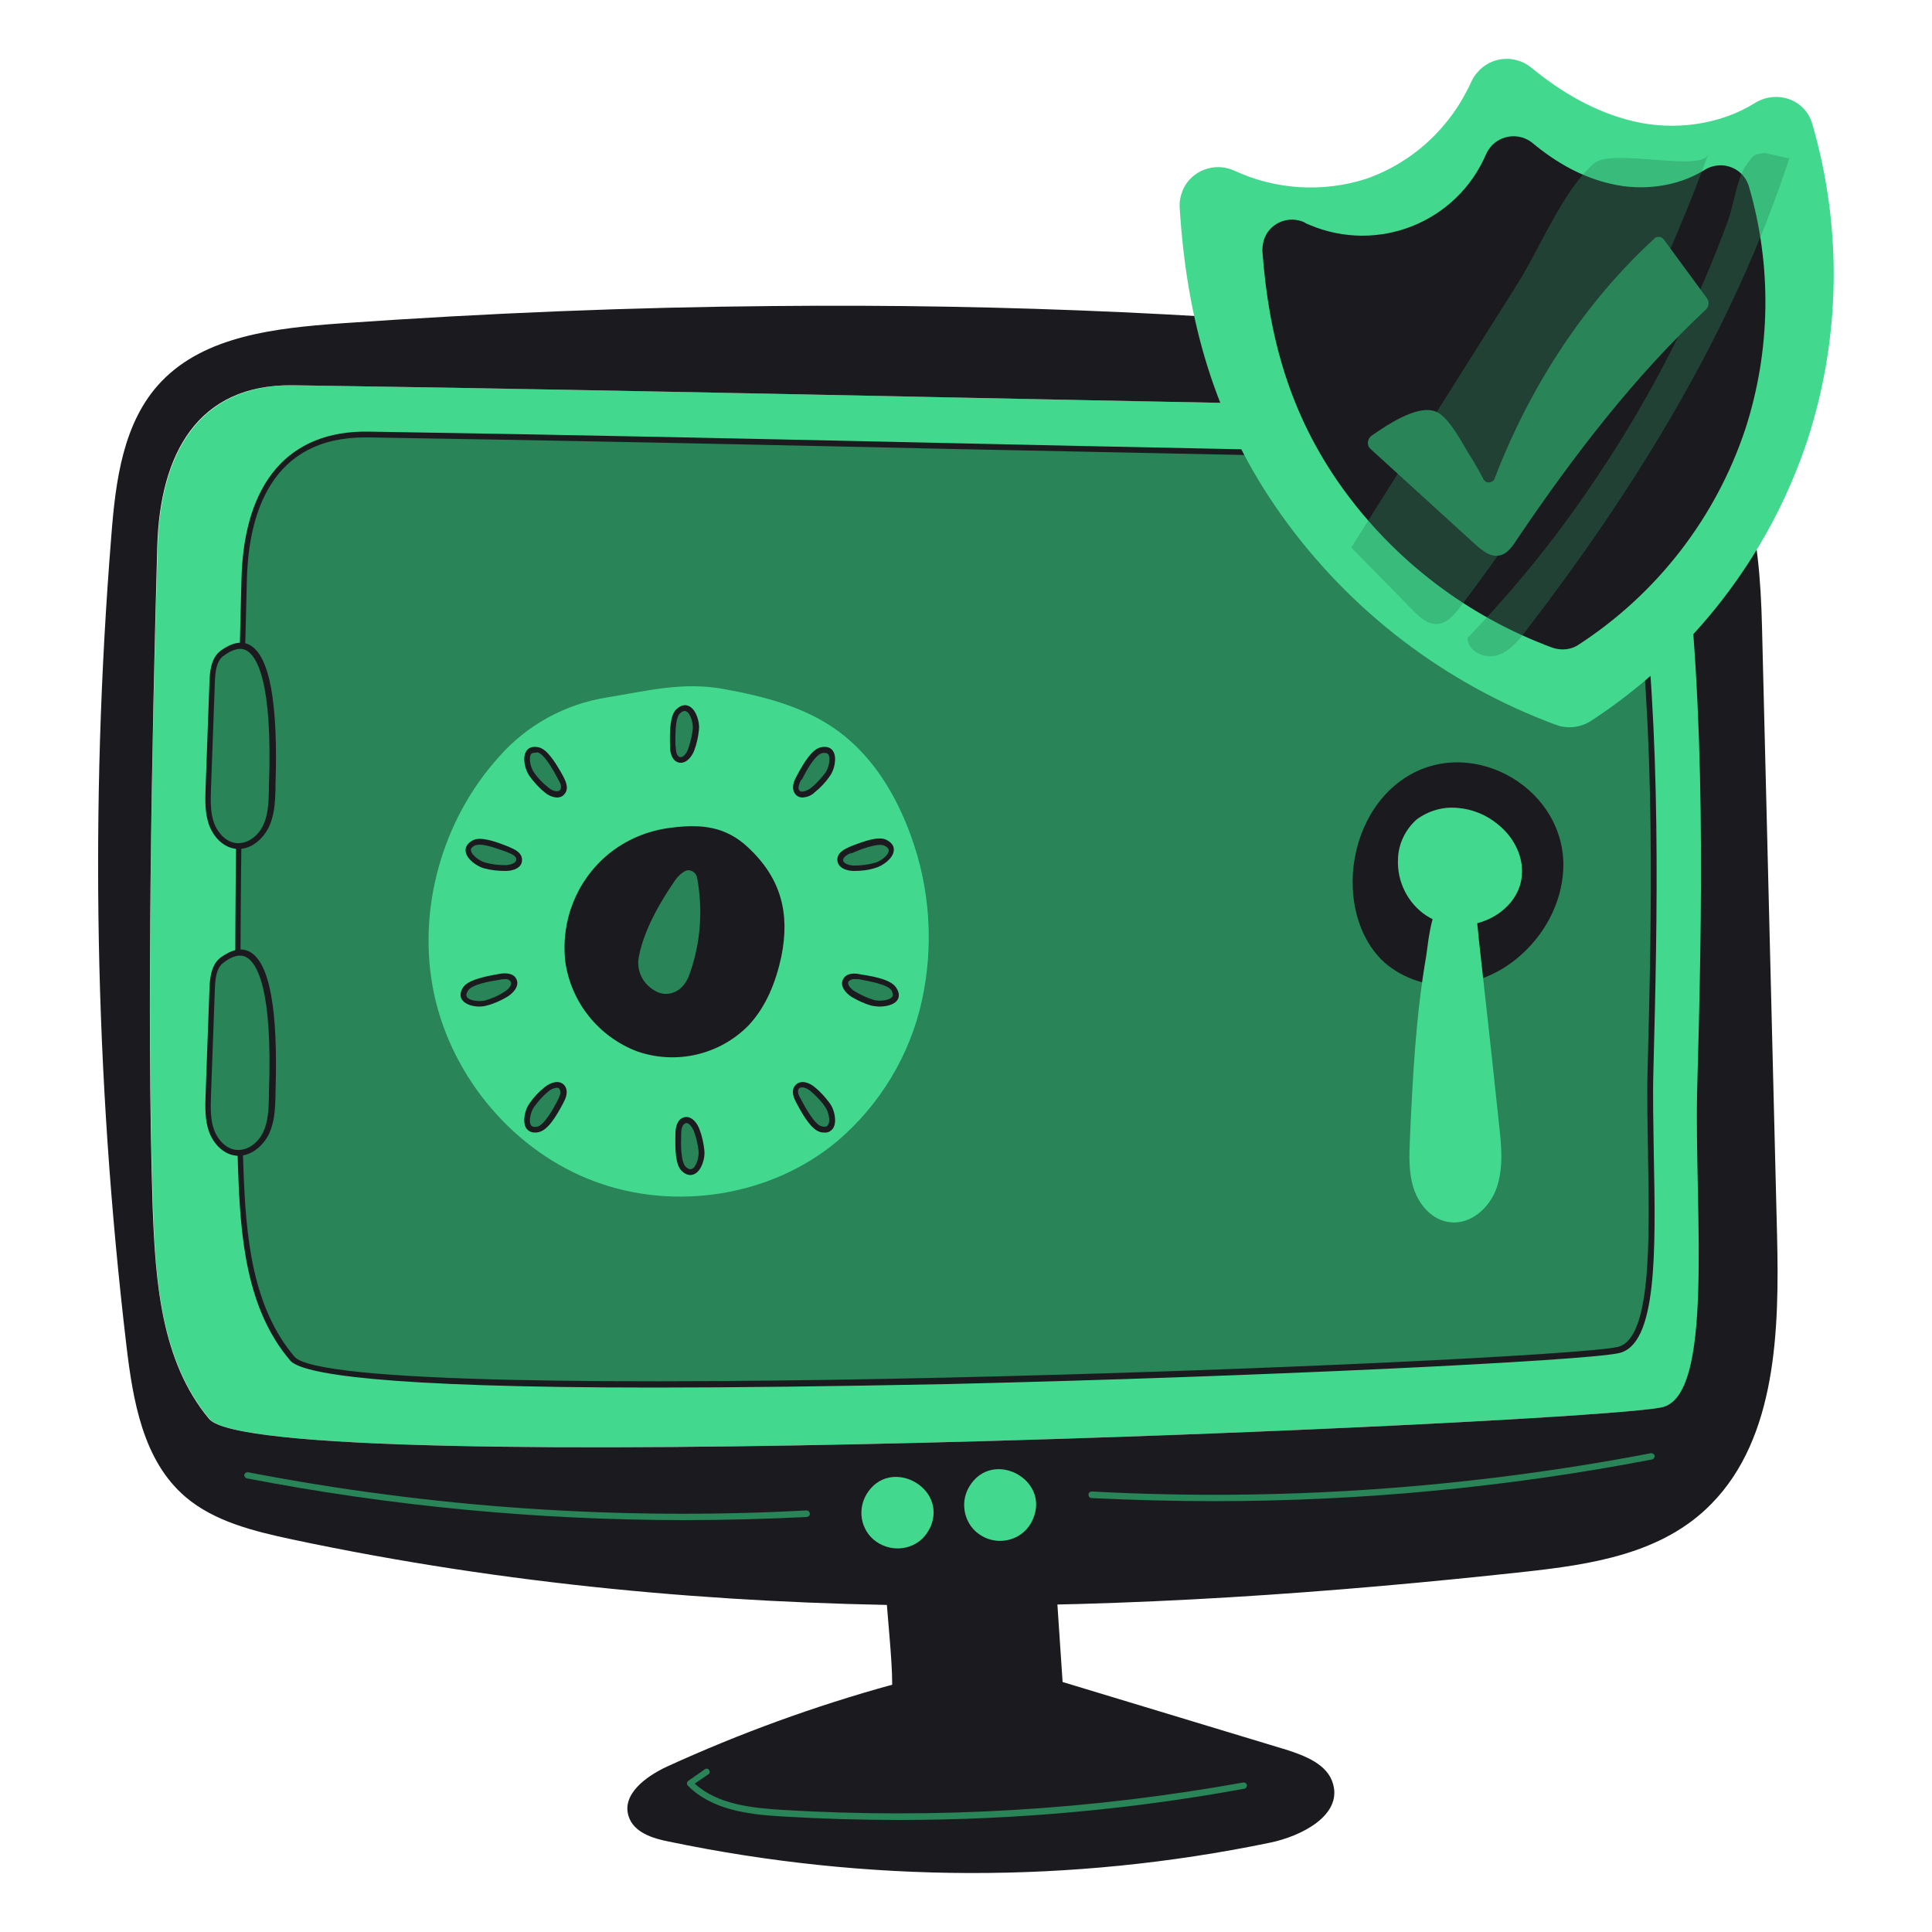 <svg width="500" height="500" viewBox="0 0 500 500" fill="none" xmlns="http://www.w3.org/2000/svg">
<path d="M40.8 141.401C39.3 191.801 37.9 262.501 39.6 312.101C40.2 331.401 41.7 352.201 54.2 367.201C67.6 383.401 410.7 368.401 430.2 364.201C443.7 361.301 438.7 314.501 439.5 283.101C440.7 236.101 441.9 184.501 435.8 136.801C434.8 128.701 433.4 120.001 428 114.001C421.2 106.501 410.4 105.801 400.7 105.701C295.7 104.201 187.4 101.301 76.1 99.701C51.2 99.401 41.5 117.601 40.8 141.401Z" fill="#42D98F"/>
<path d="M63.2 149.601C62 194.701 60.7 257.901 62.3 302.201C62.9 319.401 64.3 338.001 75.7 351.501C88 366.001 401.1 353.001 418.8 349.301C431.1 346.701 426.5 304.801 427.2 276.801C428.2 234.701 429.2 188.701 423.6 146.001C422.6 138.801 421.4 131.001 416.5 125.701C410.3 119.001 400.4 118.401 391.6 118.201C295.8 116.701 196.9 114.001 95.3 112.401C72.6 112.101 63.8 128.301 63.2 149.601Z" fill="#298458"/>
<path d="M169.2 359.1C98.2 359.1 78 355.5 75.1 352.1C63.7 338.7 62.2 320.2 61.6 302.3C60.4 267.2 60.7 215.8 62.5 149.6C63.2 124.8 74.8 111.4 95.3 111.7C146.5 112.5 197.6 113.6 246.9 114.7C296.9 115.8 344.1 116.8 391.6 117.5C401 117.7 410.7 118.4 417 125.2C421.9 130.5 423.3 138.1 424.3 146C430.1 189.9 428.9 238.2 427.9 277C427.7 283.7 427.9 291.3 428 298.7C428.5 324.1 428.9 348.1 418.9 350.2C409.7 352.2 326 356.3 245.1 358.2C214.9 358.8 189.9 359.1 169.2 359.1ZM94.5 113.2C70.1 113.2 64.4 133 63.9 149.7C62.1 215.9 61.7 267.2 63 302.3C63.6 319.9 65.2 338.1 76.2 351.1C87.9 364.9 399.8 352.6 418.6 348.6C427.4 346.7 426.9 321.1 426.5 298.6C426.4 291.2 426.2 283.6 426.4 276.8C427.4 238.1 428.6 189.8 422.8 146.1C421.8 138.5 420.5 131.2 415.9 126.2C410 119.8 400.6 119.1 391.5 119C344 118.3 296.8 117.2 246.8 116.2C197.5 115.1 146.5 114 95.2 113.2H94.5Z" fill="#1B1B1F"/>
<path d="M230.9 436C210.9 441.5 191.4 448.6 172.6 457.2C167.2 459.7 160.8 464.4 162.7 470.1C164 474.2 168.9 475.8 173.1 476.6C224.4 487.3 277.3 487.5 328.6 476.9C336.9 475.2 347.3 469.8 345 461.7C343.6 456.6 337.8 454.4 332.8 452.8L275 435.3C273.7 416.4 272.5 397.5 271.2 378.6C259.3 376.9 238.4 368.4 231.9 382.3C225.7 395.5 230.9 421.4 230.9 436Z" fill="#1B1B1F"/>
<path d="M459.9 319.601C458.6 267.201 457.3 214.601 456 162.001C455.4 138.101 452.3 114.201 432.9 98.801C418.8 87.601 397.2 89.201 380.4 87.501C320.5 81.301 260.4 78.601 200.2 79.201C163.7 79.501 126.3 81.001 88 83.701C71.4 84.901 53.1 86.901 41.8 98.701C31.8 109.101 29.9 124.501 28.8 138.801C23.2 208.501 24.5 278.601 32.7 348.101C34.4 362.501 37 378.001 48 387.401C55.5 393.801 65.8 396.301 75.6 398.401C186.8 422.001 295.3 417.601 394.4 406.801C411.7 404.901 430.2 402.201 442.9 389.201C459.8 372.001 460.5 344.101 459.9 319.601ZM430.1 364.201C410.6 368.401 67.6 383.401 54.1 367.201C41.6 352.201 40.2 331.401 39.5 312.101C37.9 262.501 39.3 191.901 40.7 141.401C41.4 117.501 51.1 99.401 75.8 99.701C187.1 101.301 295.4 104.201 400.4 105.701C410.1 105.801 420.9 106.501 427.7 114.001C433.1 120.001 434.4 128.701 435.5 136.701C441.6 184.401 440.5 236.001 439.2 283.001C438.6 314.501 443.6 361.301 430.1 364.201Z" fill="#1B1B1F"/>
<path d="M232.7 471.001C222.6 471.001 212.6 470.701 202.5 470.101C193.9 469.601 184.3 468.501 178 462.101C177.7 461.801 177.7 461.301 178 461.001L178.1 460.901L182.4 457.901C182.8 457.601 183.3 457.701 183.5 458.101C183.8 458.501 183.7 459.001 183.3 459.201L179.8 461.601C185.7 467.001 194.6 467.901 202.5 468.401C242.4 470.801 282.4 468.401 321.8 461.301C322.3 461.301 322.7 461.601 322.7 462.001C322.7 462.401 322.5 462.801 322.1 462.901C292.7 468.301 262.8 471.001 232.7 471.001Z" fill="#298458"/>
<path d="M224.2 386.801C221.6 391.301 223.1 397.001 227.6 399.501C232.1 402.001 237.8 400.601 240.3 396.101C240.5 395.801 240.6 395.501 240.8 395.201C245.3 384.801 230.1 376.801 224.2 386.801Z" fill="#42D98F"/>
<path d="M250.8 384.801C248.2 389.201 249.7 395.001 254.1 397.501C258.5 400.101 264.3 398.601 266.8 394.201C267 393.901 267.1 393.601 267.3 393.201C271.9 382.801 256.7 374.801 250.8 384.801Z" fill="#42D98F"/>
<path d="M314.2 388.501C303.6 388.501 293.1 388.201 282.5 387.701C282 387.701 281.7 387.301 281.7 386.801C281.7 386.301 282.1 386.001 282.6 386.001C331 388.601 379.6 385.201 427.2 376.101C427.6 376.001 428.1 376.301 428.2 376.701C428.3 377.101 428 377.601 427.6 377.701C390.2 384.901 352.2 388.501 314.2 388.501Z" fill="#298458"/>
<path d="M177.2 393.4C139.2 393.4 101.2 389.8 63.9 382.6C63.5 382.5 63.2 382.1 63.2 381.7C63.3 381.3 63.7 381 64.1 381C111.7 390.2 160.3 393.5 208.7 390.9C209.2 390.9 209.5 391.2 209.6 391.7C209.6 392.2 209.3 392.5 208.8 392.6C198.4 393.1 187.8 393.4 177.2 393.4Z" fill="#298458"/>
<path d="M57.5 169.101C55.3 170.701 55 173.901 54.9 176.701C54.6 185.901 54.2 195.001 53.9 204.201C53.8 207.301 53.7 210.401 54.7 213.301C55.7 216.201 58.2 218.801 61.2 219.001C64.4 219.301 67.4 216.901 68.8 213.901C70.2 210.901 70.3 207.701 70.4 204.401C70.5 200.601 72.9 157.701 57.5 169.101Z" fill="#298458"/>
<path d="M61.8 219.701C61.6 219.701 61.4 219.701 61.3 219.701C58.2 219.501 55.4 217.001 54.1 213.501C53 210.401 53.1 207.101 53.2 204.101L54.2 176.601C54.3 174.401 54.4 170.401 57.1 168.401C60 166.301 62.5 165.801 64.6 166.901C69.8 169.701 72 181.901 71.3 203.301C71.3 203.701 71.3 204.101 71.3 204.201C71.2 207.801 71 211.001 69.6 214.001C68.2 216.901 65.3 219.701 61.8 219.701ZM57.9 169.701C55.9 171.101 55.7 174.101 55.6 176.701L54.6 204.201C54.5 207.201 54.4 210.201 55.4 213.001C56.3 215.401 58.4 218.001 61.3 218.201C64.4 218.401 67 216.001 68.1 213.601C69.4 210.901 69.5 207.801 69.6 204.401C69.6 204.201 69.6 203.901 69.6 203.401C70.6 176.101 66.4 169.701 63.7 168.301C62.2 167.501 60.2 168.001 57.9 169.701Z" fill="#1B1B1F"/>
<path d="M57.5 248.501C55.3 250.101 55 253.301 54.9 256.101C54.6 265.301 54.2 274.401 53.9 283.601C53.8 286.601 53.7 289.801 54.7 292.701C55.7 295.601 58.2 298.201 61.2 298.401C64.4 298.701 67.4 296.201 68.8 293.301C70.2 290.401 70.3 287.101 70.4 283.801C70.5 280.001 72.9 237.101 57.5 248.501Z" fill="#298458"/>
<path d="M61.8 299.102C61.6 299.102 61.4 299.102 61.3 299.102C58.2 298.902 55.4 296.402 54.1 292.902C53 289.802 53.1 286.502 53.2 283.502L54.2 256.002C54.3 253.902 54.4 249.802 57.1 247.802C60 245.702 62.5 245.202 64.6 246.302C69.8 249.102 72 261.302 71.3 282.702C71.3 283.102 71.3 283.502 71.3 283.702C71.2 287.302 71 290.502 69.6 293.502C68.2 296.302 65.3 299.102 61.8 299.102ZM57.9 249.102C55.9 250.502 55.7 253.502 55.6 256.102L54.6 283.602C54.5 286.602 54.4 289.602 55.4 292.402C56.3 294.802 58.4 297.402 61.3 297.602C64.4 297.802 67 295.402 68.1 293.002C69.4 290.302 69.5 287.302 69.6 283.802C69.6 283.602 69.6 283.302 69.6 282.802C70.6 255.502 66.4 249.102 63.7 247.702C62.2 246.902 60.2 247.302 57.9 249.102Z" fill="#1B1B1F"/>
<path d="M129.2 195.799C114.3 212.199 107.7 235.899 112.4 257.499C117.1 279.099 133.2 298.099 154 305.799C174.8 313.499 199.6 309.599 216.6 295.399C227.7 285.999 235.5 273.099 238.6 258.899C241.7 244.699 240.7 229.799 235.7 216.199C231.9 205.699 225.9 195.799 216.9 189.199C208.3 182.899 197.7 180.199 187.2 178.299C176.6 176.399 167.5 178.799 157.1 180.499C146.3 182.199 136.4 187.599 129.2 195.799Z" fill="#42D98F"/>
<path d="M157.4 221.1C149.2 227.9 145.1 238.3 146.3 248.9C147.8 259.4 154.9 268.3 164.9 272.1C175 275.6 186.2 273 193.7 265.4C198.3 260.5 200.8 254.1 202.2 247.6C204.5 236.3 202.1 227.3 193.7 219.4C187.9 213.9 181.6 213.2 173.8 214.2C167.7 214.9 162 217.3 157.4 221.1Z" fill="#1B1B1F"/>
<path d="M173.6 228.2C174.4 227 175.3 225.9 176.4 225.1C177.8 224.2 179.6 224.5 180.6 225.9C180.8 226.3 181 226.7 181.1 227.1C182.8 235.8 182 244.9 178.9 253.2C178.4 254.5 177.6 255.6 176.6 256.5C170.9 261.3 163.7 254.4 164.5 248.4C165.5 241.4 169.8 233.8 173.6 228.2Z" fill="#298458"/>
<path d="M172.5 258.699C171.2 258.699 170 258.299 168.9 257.699C165.5 255.799 163.5 252.099 163.8 248.199C164.8 240.899 169.4 233.099 173 227.799C173.8 226.499 174.8 225.399 176 224.499C177 223.799 178.3 223.699 179.5 224.099C180.7 224.599 181.6 225.599 181.8 226.899C183.5 235.799 182.8 244.899 179.6 253.399C179.1 254.799 178.2 255.999 177.1 256.999C175.8 257.999 174.2 258.699 172.5 258.699ZM174.2 228.599C171.3 232.799 166.3 240.999 165.2 248.399C164.9 251.699 166.6 254.799 169.5 256.399C171.6 257.699 174.2 257.399 176.1 255.799C177 254.999 177.7 253.999 178.2 252.799C181.3 244.599 182 235.699 180.4 227.099C180.2 226.299 179.7 225.699 179 225.399C178.3 225.099 177.6 225.199 177 225.599C175.8 226.399 174.9 227.399 174.2 228.599Z" fill="#1B1B1F"/>
<path d="M174.1 193.4C174.1 194.7 174.5 196.2 175.7 196.6C177.1 197 178.3 195.4 178.9 194C179.6 192.2 180 190.4 180.1 188.6C180.3 186.2 178.6 181.2 175.6 184C173.8 185.6 174.1 191.2 174.1 193.4Z" fill="#298458"/>
<path d="M176.2 197.4C176 197.4 175.7 197.4 175.5 197.3C174.2 196.9 173.5 195.5 173.4 193.4V193C173.3 188.9 173.4 185 175.1 183.5C176.5 182.2 177.7 182.4 178.4 182.8C180.2 183.7 181.1 186.9 180.9 188.8C180.7 190.7 180.3 192.6 179.6 194.4C178.9 196 177.7 197.4 176.2 197.4ZM174.9 193.4C174.9 194.1 175 195.6 175.9 195.9C176.8 196.2 177.8 194.8 178.1 193.8C178.7 192.1 179.1 190.3 179.3 188.6C179.4 187.1 178.7 184.6 177.6 184.1C177.4 184 176.9 183.8 176 184.6C174.6 185.9 174.8 191 174.8 193L174.9 193.4Z" fill="#1B1B1F"/>
<path d="M175.5 293.1C175.5 291.8 175.9 290.3 177.1 289.9C178.5 289.4 179.7 291.1 180.3 292.5C180.9 294.3 181.4 296.1 181.5 298C181.7 300.4 180 305.3 177 302.6C175.2 300.9 175.5 295.3 175.5 293.1Z" fill="#298458"/>
<path d="M178.7 304.099C177.9 304.099 177.1 303.699 176.5 303.099C174.8 301.599 174.7 297.599 174.8 293.599V293.099C174.9 290.999 175.6 289.599 176.9 289.199C178.7 288.599 180.3 290.299 181 292.199C181.7 293.999 182.1 295.899 182.3 297.799C182.5 299.699 181.6 302.899 179.8 303.799C179.4 303.999 179 304.099 178.7 304.099ZM176.3 293.099V293.599C176.2 295.499 176.1 300.699 177.5 301.999C178.4 302.799 178.9 302.599 179.1 302.499C180.2 301.999 180.9 299.499 180.8 297.999C180.6 296.199 180.2 294.399 179.6 292.799C179.2 291.799 178.3 290.399 177.4 290.699C176.5 290.999 176.3 292.499 176.3 293.099Z" fill="#1B1B1F"/>
<path d="M206.6 201.599C206 202.699 205.5 204.199 206.4 205.099C207.4 206.199 209.3 205.399 210.4 204.499C211.8 203.299 213.1 201.899 214.2 200.399C215.6 198.499 216.6 193.299 212.6 194.099C210.2 194.599 207.7 199.699 206.6 201.599Z" fill="#298458"/>
<path d="M207.7 206.4C207 206.4 206.3 206.1 205.9 205.6C205 204.6 205 203 206 201.2L206.2 200.8C208.1 197.2 210.2 193.9 212.4 193.4C214.2 193 215.2 193.7 215.6 194.4C216.7 196.1 215.9 199.3 214.8 200.8C213.7 202.4 212.4 203.8 210.9 205C210 205.9 208.9 206.3 207.7 206.4ZM207.3 201.9C207 202.5 206.3 203.9 206.9 204.6C207.5 205.3 209.1 204.5 209.9 203.9C211.3 202.8 212.5 201.4 213.6 200C214.5 198.7 215 196.3 214.4 195.3C214.3 195.1 214 194.7 212.8 194.9C210.9 195.3 208.5 199.8 207.6 201.6L207.3 201.9Z" fill="#1B1B1F"/>
<path d="M222.4 252.699C221.2 252.499 219.6 252.499 219 253.599C218.3 254.899 219.6 256.399 220.9 257.199C222.5 258.199 224.2 258.899 226 259.399C228.3 260.099 233.5 259.299 231.4 255.799C230.1 253.899 224.5 253.099 222.4 252.699Z" fill="#298458"/>
<path d="M227.7 260.498C227 260.498 226.4 260.398 225.7 260.298C223.8 259.798 222.1 258.998 220.4 257.998C218.7 256.898 217.3 255.098 218.2 253.398C218.8 252.198 220.3 251.699 222.4 252.099L222.9 252.198C226.9 252.798 230.8 253.698 232 255.698C233 257.298 232.6 258.398 232.1 258.998C231.3 259.998 229.4 260.498 227.7 260.498ZM221.2 253.398C220.6 253.298 220 253.598 219.6 253.998C219.1 254.898 220.4 256.099 221.3 256.599C222.8 257.499 224.5 258.298 226.2 258.798C227.7 259.198 230.2 258.898 230.9 257.998C231 257.898 231.3 257.398 230.7 256.298C229.7 254.698 224.6 253.898 222.7 253.498L222.2 253.398C221.9 253.398 221.6 253.398 221.2 253.398Z" fill="#1B1B1F"/>
<path d="M219.9 220.099C218.7 220.599 217.4 221.399 217.5 222.699C217.6 224.199 219.5 224.799 221 224.799C222.9 224.799 224.7 224.599 226.5 224.099C228.8 223.499 232.9 220.099 229.3 218.299C227.1 216.999 221.9 219.199 219.9 220.099Z" fill="#298458"/>
<path d="M221 225.4C218.9 225.4 216.8 224.5 216.7 222.6C216.6 221.2 217.7 220.1 219.6 219.3L220 219.1C223.8 217.6 227.5 216.3 229.5 217.4C231.2 218.3 231.4 219.4 231.3 220.2C231.1 222.2 228.4 224.1 226.6 224.6C224.8 225.2 222.9 225.4 221 225.4ZM219.9 220.1L220.2 220.8C219.6 221 218.2 221.7 218.2 222.6C218.2 223.5 219.9 224 221 224C222.8 224 224.6 223.8 226.4 223.3C227.9 222.9 229.9 221.4 230 220.2C230 220 230.1 219.5 229 218.9C227.3 218 222.5 219.9 220.7 220.7L220.3 220.9L219.9 220.1Z" fill="#1B1B1F"/>
<path d="M206.6 284.8C206 283.7 205.5 282.2 206.4 281.3C207.4 280.2 209.3 281 210.4 281.9C211.8 283.1 213.1 284.5 214.2 286C215.6 287.9 216.6 293.1 212.6 292.3C210.2 291.8 207.7 286.8 206.6 284.8Z" fill="#298458"/>
<path d="M213.4 293.1C213.1 293.1 212.7 293.1 212.4 293C210.2 292.5 208.1 289.2 206.2 285.6L206 285.2C205 283.4 204.9 281.8 205.9 280.8C207.2 279.4 209.4 280.1 210.9 281.4C212.4 282.6 213.7 284.1 214.8 285.6C215.9 287.1 216.7 290.3 215.6 292C215.1 292.7 214.3 293.2 213.4 293.1ZM207.3 284.5L207.5 284.9C208.4 286.6 210.9 291.2 212.7 291.5C213.9 291.8 214.2 291.3 214.3 291.1C215 290.1 214.4 287.6 213.5 286.4C212.5 284.9 211.2 283.6 209.8 282.4C209 281.7 207.5 281 206.8 281.7C206.1 282.4 206.9 283.9 207.3 284.5Z" fill="#1B1B1F"/>
<path d="M145.2 201.599C145.8 202.699 146.3 204.199 145.4 205.099C144.4 206.199 142.5 205.399 141.4 204.499C140 203.299 138.7 201.899 137.6 200.399C136.2 198.499 135.2 193.299 139.2 194.099C141.5 194.599 144.1 199.699 145.2 201.599Z" fill="#298458"/>
<path d="M144.1 206.4C142.9 206.3 141.8 205.8 140.9 205C139.4 203.8 138.1 202.3 137 200.8C135.9 199.2 135.1 196.1 136.2 194.4C136.6 193.7 137.6 193 139.4 193.4C141.6 193.9 143.7 197.2 145.7 200.8L145.9 201.2C146.9 203.1 147 204.6 146 205.6C145.5 206.2 144.8 206.4 144.1 206.4ZM138.4 194.8C137.7 194.8 137.5 195.1 137.4 195.2C136.8 196.2 137.3 198.7 138.2 199.9C139.2 201.4 140.5 202.7 141.9 203.8C142.7 204.5 144.2 205.2 144.9 204.5C145.6 203.8 144.9 202.4 144.5 201.8L144.3 201.4C143.4 199.7 140.9 195.1 139.1 194.7C138.8 194.8 138.6 194.8 138.4 194.8Z" fill="#1B1B1F"/>
<path d="M129.4 252.699C130.6 252.499 132.2 252.499 132.8 253.599C133.5 254.899 132.2 256.399 130.9 257.199C129.3 258.199 127.6 258.899 125.8 259.399C123.5 260.099 118.3 259.299 120.4 255.799C121.7 253.899 127.3 253.099 129.4 252.699Z" fill="#298458"/>
<path d="M124.1 260.5C122.4 260.5 120.6 260 119.7 258.9C119.2 258.3 118.8 257.2 119.8 255.6C121 253.7 124.9 252.8 128.9 252.1L129.4 252C131.5 251.7 133 252.1 133.6 253.3C134.5 255 133.1 256.8 131.4 257.9C129.7 258.9 128 259.7 126.1 260.2C125.4 260.4 124.7 260.5 124.1 260.5ZM130.6 253.4C130.3 253.4 129.9 253.4 129.6 253.5L129.1 253.6C127.2 253.9 122.1 254.7 121.1 256.4C120.4 257.5 120.8 257.9 120.9 258.1C121.6 259 124.1 259.3 125.6 258.9C127.3 258.4 129 257.7 130.5 256.7C131.4 256.2 132.6 255 132.2 254.1C131.8 253.5 131.2 253.3 130.6 253.4Z" fill="#1B1B1F"/>
<path d="M131.9 220.099C133.1 220.599 134.4 221.399 134.3 222.699C134.2 224.199 132.3 224.799 130.8 224.799C128.9 224.799 127.1 224.599 125.3 224.099C123 223.499 118.9 220.099 122.5 218.299C124.7 216.999 129.9 219.199 131.9 220.099Z" fill="#298458"/>
<path d="M130.8 225.4C128.9 225.4 127 225.2 125.2 224.7C123.4 224.2 120.7 222.3 120.5 220.3C120.4 219.5 120.7 218.4 122.3 217.5C124.3 216.4 128.1 217.7 131.8 219.2L132.2 219.4C134.2 220.2 135.2 221.3 135.1 222.7C135 224.6 132.9 225.4 130.8 225.4ZM124.1 218.6C123.7 218.6 123.3 218.7 122.9 218.8C121.8 219.4 121.8 219.9 121.9 220.1C122 221.3 124.1 222.8 125.5 223.2C127.2 223.7 129 223.9 130.8 223.9C131.8 223.9 133.5 223.5 133.6 222.5C133.7 221.5 132.2 220.9 131.6 220.7L131.2 220.5C129.7 220 126.2 218.6 124.1 218.6Z" fill="#1B1B1F"/>
<path d="M145.2 284.8C145.8 283.7 146.3 282.2 145.4 281.3C144.4 280.2 142.5 281 141.4 281.9C140 283.1 138.7 284.5 137.6 286C136.2 287.9 135.2 293.1 139.2 292.3C141.5 291.8 144.1 286.8 145.2 284.8Z" fill="#298458"/>
<path d="M138.4 293.1C137.5 293.1 136.7 292.7 136.2 292C135.1 290.3 135.9 287.1 137 285.6C138.1 284 139.4 282.6 140.9 281.4C142.5 280.1 144.7 279.4 146 280.8C146.9 281.8 146.9 283.4 145.9 285.2L145.7 285.6C143.8 289.2 141.7 292.5 139.4 293C139 293.1 138.7 293.1 138.4 293.1ZM144.1 281.5C143.3 281.6 142.5 281.9 141.9 282.5C140.5 283.6 139.3 285 138.2 286.5C137.3 287.8 136.8 290.2 137.4 291.2C137.5 291.3 137.8 291.8 139 291.6C140.9 291.2 143.3 286.7 144.2 285L144.4 284.6C144.7 284 145.4 282.6 144.8 281.9C144.7 281.6 144.4 281.5 144.1 281.5Z" fill="#1B1B1F"/>
<path d="M362.6 201.999C354 208.199 349.6 219.299 350.1 229.899C350.4 236.999 353 244.299 358.3 249.099C363.3 253.399 369.8 255.499 376.4 254.899C382.9 254.199 389 251.399 393.9 246.899C400.5 240.899 404.7 232.299 404.6 223.399C404.2 202.899 379.5 189.799 362.6 201.999Z" fill="#1B1B1F"/>
<path d="M369.2 237C364.3 233.8 361.5 228.1 361.8 222.3C361.9 218.4 363.7 214.7 366.6 212.1C369.7 209.8 373.5 208.7 377.3 209.1C381.1 209.4 384.7 210.9 387.6 213.3C391.5 216.4 394 221 393.9 225.7C393.8 236.6 379.2 243.5 369.2 237Z" fill="#42D98F"/>
<path d="M364.9 294.5C364.7 298.9 364.5 303.5 365.9 307.7C367.3 311.9 370.7 315.8 375.2 316.3C380.6 317 385.5 312.6 387.3 307.5C389.1 302.4 388.6 296.8 388 291.5C386.3 275.3 384.5 259.1 382.7 242.9C382.3 239 381.9 229.1 376.1 230.4C370.6 231.6 369.7 243.4 369.1 247.4C366.4 263 365.6 278.8 364.9 294.5Z" fill="#42D98F"/>
<path d="M331.7 133.4C349.4 158.2 374.1 177 402.7 187.6C405.7 188.7 409 188.3 411.7 186.6C438.1 169.4 457.9 143.7 467.8 113.8C476.4 87.299 476.8 58.8 469 32C467.1 25.599 459.7 23.2 454.1 26.7C445.1 32.3 433.3 33.9 422.8 31.399C413 29.099 404.2 24 396.3 17.5C392 13.999 385.7 14.6 382.2 18.899C381.6 19.599 381.1 20.399 380.7 21.299C375.4 32.999 365.6 42.099 353.5 46.3C342.2 49.9 330 49.099 319.3 44.099C314.3 41.9 308.3 44.099 306.1 49.2C305.5 50.7 305.2 52.2 305.3 53.8C307.1 82.299 314 108.6 331.7 133.4Z" fill="#42D98F"/>
<path d="M347.2 126C360.8 145 379.8 159.5 401.7 167.6C404 168.4 406.6 168.2 408.6 166.8C428.9 153.6 444.1 133.9 451.7 111C458.3 90.6 458.6 68.7 452.6 48.2C451.4 44.2 447.2 41.9 443.1 43.1C442.4 43.3 441.7 43.6 441.1 44C434.2 48.3 425.1 49.5 417 47.6C409.4 45.9 402.6 42 396.6 37C393.3 34.3 388.4 34.8 385.7 38.1C385.3 38.6 384.9 39.2 384.6 39.9C377 57.6 356.6 65.7 338.9 58.2C338.4 58 337.9 57.8 337.5 57.5C333.6 55.8 329.1 57.5 327.4 61.3C326.9 62.4 326.7 63.7 326.7 64.9C328.3 86.8 333.6 106.9 347.2 126Z" fill="#1B1B1F"/>
<g opacity="0.36">
<path d="M349.7 141.7L365.6 157.9C367.4 159.7 369.4 161.6 371.9 161.5C374.4 161.4 376.3 159.2 377.8 157.2C405 121.5 426.7 82 442.1 39.9C440.4 44.7 417.2 38.2 412.5 42.3C404.4 49.4 398.5 64.3 392.7 73.5L349.7 141.7Z" fill="#298458"/>
</g>
<g opacity="0.36">
<path d="M379.8 165.1C379.8 168.5 384.1 170.6 387.4 169.6C390.7 168.6 393 165.8 395.1 163C423.6 125.9 448.6 85.3 463.1 40.9C463 41.2 457.1 39.5 456.4 39.6C453.6 40.1 454 40 452.3 42.2C449.6 45.4 448.7 53.1 447.2 57.1C443.7 66.7 439.7 76.1 435.2 85.3C426.2 103.9 415.3 121.6 402.9 138.1C395.7 147.6 388 156.6 379.8 165.1Z" fill="#298458"/>
</g>
<path d="M354.9 112.799C353.9 113.599 353.7 115.099 354.5 115.999C354.6 116.099 354.6 116.099 354.7 116.199L381.7 140.799C383.5 142.399 385.5 144.099 387.8 143.799C390.1 143.499 391.5 141.299 392.8 139.299C407.4 117.699 423.2 97.199 441.5 80.099C442.3 79.299 442.4 77.999 441.7 77.099L430.6 61.999C430.1 61.299 429.2 61.099 428.4 61.499C428.3 61.599 428.2 61.599 428.2 61.699C410.5 77.899 396.2 99.399 386.9 123.599C386.7 124.499 385.8 124.999 384.9 124.799C384.4 124.699 384 124.299 383.8 123.799C382.4 120.999 380.4 117.899 379.8 116.899C377.9 113.699 375.4 108.999 372.5 106.999C368.1 103.999 359.9 109.299 354.9 112.799Z" fill="#298458"/>
</svg>
